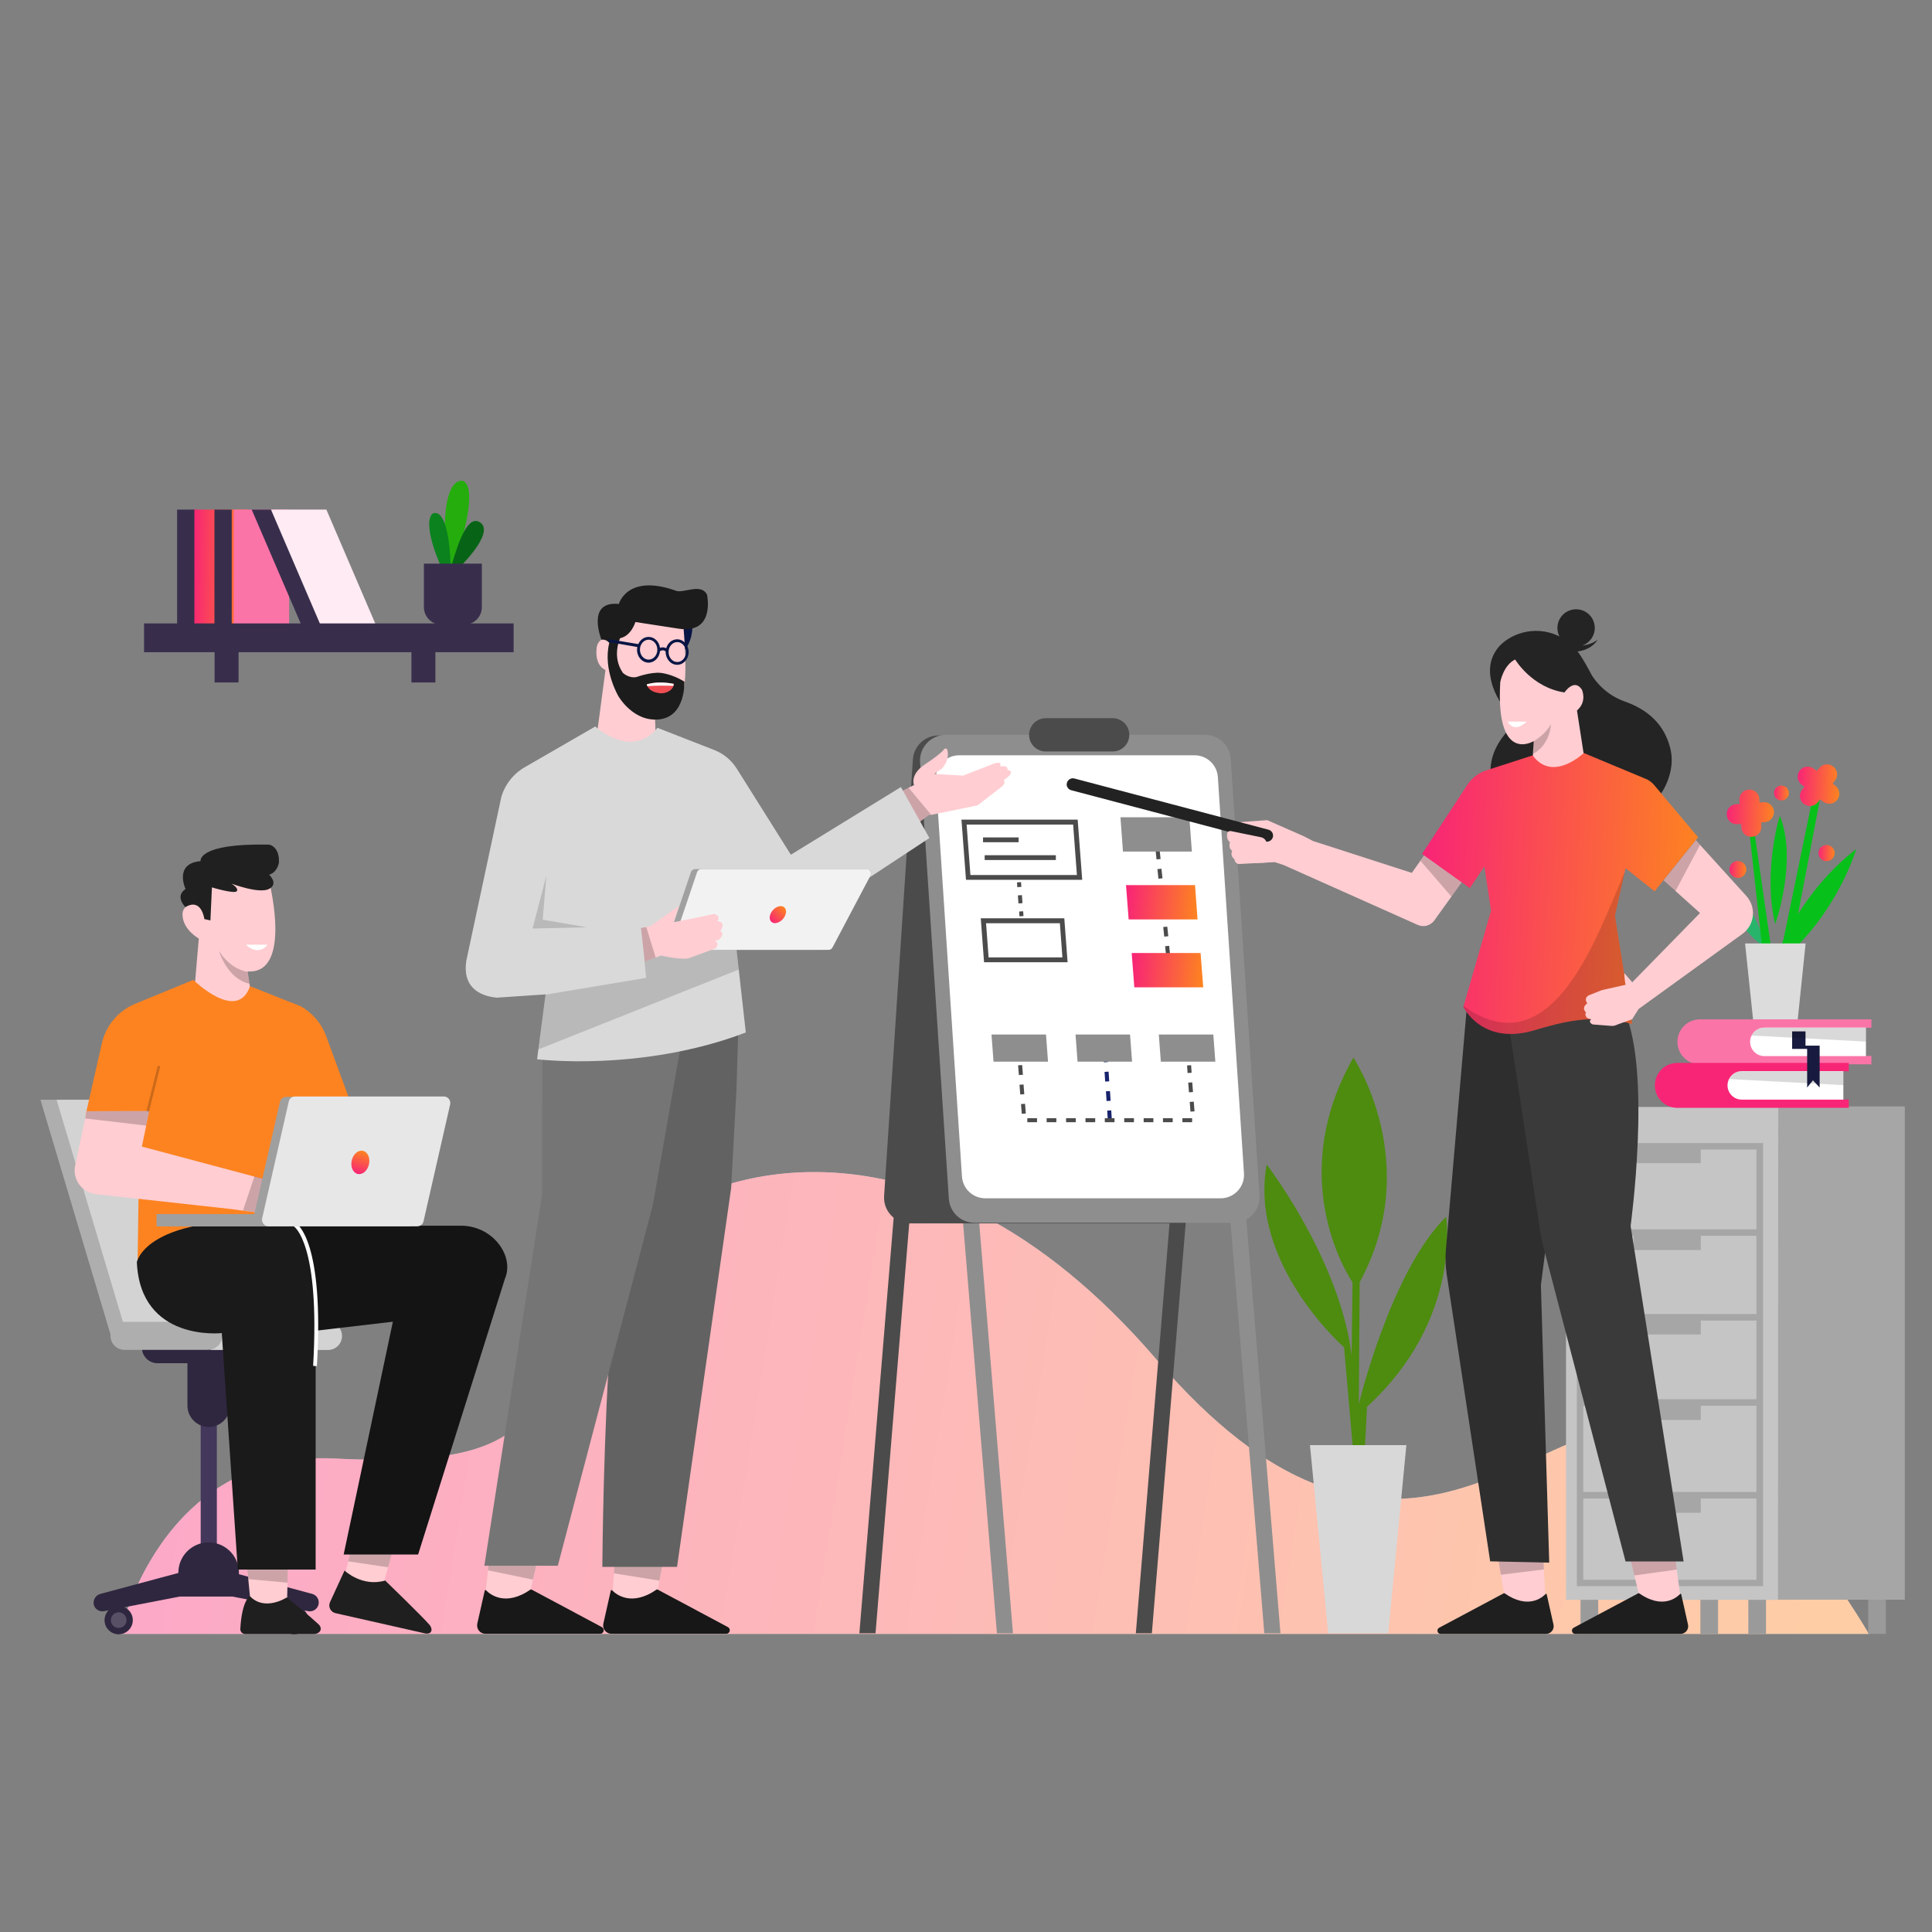 <svg width="1600" height="1600" viewBox="0 0 1600 1600" fill="none" xmlns="http://www.w3.org/2000/svg">
<rect x="0" y="0" width="1600" height="1600" fill="#808080" stroke="none"/>
<g clip-path="url(#clip0_1150_7281)">
<path d="M1547.7 1353.13H99.326C99.326 1353.13 132.766 1200.56 276.976 1207.87C488.066 1218.53 419.096 1149.35 554.946 1004.72C575.428 982.884 760.811 896.463 958.003 1126.15C1148.4 1347.9 1262.41 1181.54 1355.42 1180.7C1448.42 1179.87 1547.7 1353.13 1547.7 1353.13Z" fill="white"/>
<path opacity="0.4" d="M1547.7 1353.13H99.326C99.326 1353.13 132.766 1200.56 276.976 1207.87C488.066 1218.53 419.096 1149.35 554.946 1004.72C575.428 982.884 760.811 896.463 958.003 1126.15C1148.4 1347.9 1262.41 1181.54 1355.42 1180.7C1448.42 1179.87 1547.7 1353.13 1547.7 1353.13Z" fill="url(#paint0_linear_1150_7281)"/>
<path d="M970.334 991.662L940.656 1352.61H953.928L983.71 991.662H970.334Z" fill="#4B4B4B"/>
<path d="M809.198 991.662L838.876 1352.61H825.605L795.822 991.662H809.198Z" fill="#8E8E8E"/>
<path d="M1030.63 991.662L1060.42 1352.61H1047.04L1017.36 991.662H1030.63Z" fill="#8E8E8E"/>
<path d="M991.968 609.082H777.325C766.039 609.082 756.738 617.756 756.007 629.042L732.181 990.403C731.345 1002.73 741.168 1013.18 753.499 1013.18H968.142C979.428 1013.18 988.728 1004.51 989.46 993.224L1013.29 631.863C1014.12 619.532 1004.3 609.082 991.968 609.082Z" fill="#4B4B4B"/>
<path d="M783.282 608.561H997.925C1009.21 608.561 1018.51 617.234 1019.24 628.52L1043.07 989.881C1043.9 1002.21 1034.08 1012.66 1021.75 1012.66H807.108C795.822 1012.66 786.521 1003.99 785.79 992.703L761.964 631.342C761.128 619.011 770.951 608.561 783.282 608.561Z" fill="#8E8E8E"/>
<path d="M794.357 625.488H989.25C999.491 625.488 1007.96 633.43 1008.58 643.567L1030.21 971.697C1030.95 982.878 1022.06 992.388 1010.88 992.388H815.989C805.748 992.388 797.283 984.446 796.656 974.309L775.025 646.179C774.293 634.893 783.176 625.488 794.357 625.488Z" fill="white"/>
<path d="M852.252 608.562C852.252 616.19 858.417 622.356 866.046 622.356H921.431C929.059 622.356 935.225 616.19 935.225 608.562C935.225 600.933 929.059 594.768 921.431 594.768H866.046C858.417 594.768 852.252 600.933 852.252 608.562Z" fill="#4B4B4B"/>
<path d="M741.482 991.662L711.699 1352.61H725.075L754.753 991.662H741.482Z" fill="#4B4B4B"/>
<path d="M917.459 927.812L916.937 919.765L920.281 919.556L920.803 927.603L917.459 927.812ZM916.414 911.823L915.892 903.777L919.236 903.568L919.758 911.614L916.414 911.823ZM915.265 895.73L914.742 887.684L918.086 887.475L918.609 895.521L915.265 895.73ZM914.22 879.742L913.697 871.695L917.041 871.486L917.564 879.533L914.22 879.742Z" fill="#18236D"/>
<path d="M965.636 790.711L964.905 783.605L968.249 783.291L968.98 790.397L965.636 790.711ZM964.173 775.663L963.337 767.721L966.681 767.407L967.517 775.349L964.173 775.663ZM962.606 759.674L961.77 751.732L965.114 751.419L965.95 759.361L962.606 759.674ZM960.934 743.686L960.098 735.744L963.442 735.43L964.278 743.372L960.934 743.686ZM959.366 727.697L958.53 719.755L961.874 719.442L962.71 727.384L959.366 727.697ZM957.799 711.709L956.963 703.767L960.307 703.453L961.143 711.395L957.799 711.709Z" fill="#4B4B4B"/>
<path d="M821.111 856.748H866.255L867.927 879.216H822.783L821.111 856.748Z" fill="#8E8E8E"/>
<path d="M890.709 856.748H935.853L937.525 879.216H892.381L890.709 856.748Z" fill="#8E8E8E"/>
<path d="M959.678 856.748H1004.82L1006.49 879.216H961.35L959.678 856.748Z" fill="#8E8E8E"/>
<path d="M927.91 676.801H984.967L987.057 705.225H930L927.91 676.801Z" fill="#8E8E8E"/>
<path d="M932.508 733.02H989.669L991.759 761.443H934.702L932.508 733.02Z" fill="url(#paint1_linear_1150_7281)"/>
<path d="M937.209 789.242H994.266L996.461 817.666H939.404L937.209 789.242Z" fill="url(#paint2_linear_1150_7281)"/>
<path d="M884.125 796.866H814.945L812.229 760.5H881.408L884.125 796.866ZM818.708 792.895H879.84L877.75 764.575H816.618L818.708 792.895Z" fill="#4B4B4B"/>
<path d="M847.338 754.66L844.002 754.898L844.285 758.859L847.621 758.621L847.338 754.66Z" fill="#4B4B4B"/>
<path d="M846.302 741.289L842.967 741.527L843.443 748.199L846.779 747.96L846.302 741.289Z" fill="#4B4B4B"/>
<path d="M845.558 730.523L842.223 730.762L842.506 734.723L845.841 734.485L845.558 730.523Z" fill="#4B4B4B"/>
<path d="M987.264 929.378H979.217V926.034H987.264V929.378ZM971.171 929.378H963.124V926.034H971.171V929.378ZM955.182 929.378H947.136V926.034H955.182V929.378ZM939.089 929.378H931.043V926.034H939.089V929.378ZM922.996 929.378H914.95V926.034H922.996V929.378ZM907.008 929.378H898.961V926.034H907.008V929.378ZM890.915 929.378H882.868V926.034H890.915V929.378ZM874.822 929.378H866.775V926.034H874.822V929.378ZM858.833 929.378H850.787V926.034H858.833V929.378ZM846.189 922.376L845.562 914.33L848.906 914.121L849.533 922.167L846.189 922.376ZM985.905 920.6L985.278 912.553L988.622 912.344L989.249 920.391L985.905 920.6ZM844.935 906.388L844.308 898.341L847.652 898.132L848.279 906.179L844.935 906.388ZM984.651 904.611L984.024 896.565L987.368 896.356L987.995 904.402L984.651 904.611ZM843.785 890.295L843.158 882.248L846.502 882.039L847.129 890.086L843.785 890.295ZM983.502 888.623L983.084 882.353L986.428 882.144L986.846 888.414L983.502 888.623Z" fill="#4B4B4B"/>
<path d="M896.247 728.63H800.002L796.24 678.783H892.485L896.247 728.63ZM803.66 724.659H891.858L888.723 682.859H800.525L803.66 724.659Z" fill="#4B4B4B"/>
<path d="M843.578 693.52H814.109V697.491H843.578V693.52Z" fill="#4B4B4B"/>
<path d="M874.409 708.256H815.471V712.227H874.409V708.256Z" fill="#4B4B4B"/>
<path d="M1121.34 1209.96L1113.08 1115.8C1113.08 1115.8 1033.97 1046.52 1049.02 964.383C1049.02 964.383 1104.41 1036.28 1117.89 1112.35L1119.35 1122.18L1120.08 1061.88C1120.08 1061.88 1062.09 979.013 1120.81 875.871C1120.81 875.871 1179.54 963.233 1126.04 1061.88L1125.31 1162.83C1125.31 1162.83 1151.64 1052.89 1197.62 1007.65C1197.62 1007.65 1211.21 1092.71 1132.1 1165.02L1129.8 1210.17L1121.34 1209.96Z" fill="#4D8C0F"/>
<path d="M1084.87 1196.79H1164.7L1149.66 1352.6H1099.91L1084.87 1196.79Z" fill="#D8D8D8"/>
<path d="M1462.53 1317.59H1447.9V1353.12H1462.53V1317.59Z" fill="#9A9A9A"/>
<path d="M1561.81 1317.59H1547.18V1353.12H1561.81V1317.59Z" fill="#9A9A9A"/>
<path d="M1323.55 1317.59H1308.92V1353.12H1323.55V1317.59Z" fill="#9A9A9A"/>
<path d="M1422.82 1317.59H1408.19V1353.12H1422.82V1317.59Z" fill="#9A9A9A"/>
<path d="M1577.48 916.312H1468.38V1324.8H1577.48V916.312Z" fill="#A6A6A6"/>
<path d="M1472.46 1324.91H1296.9V916.729H1472.67L1472.46 1324.91Z" fill="#C5C5C5"/>
<path d="M1305.88 946.617V1313.62H1460.13V946.617H1305.88ZM1352.91 951.947V963.233H1408.5V951.947H1454.59V1018.1H1311.11V951.947H1352.91ZM1311.21 1235.56V1164.19H1352.91V1175.99H1408.5V1164.19H1454.59V1235.56H1311.21ZM1311.21 1158.75V1093.65H1352.91V1105.14H1408.5V1093.65H1454.59V1158.75H1311.21ZM1311.21 1088.21V1023.42H1352.91V1035.23H1408.5V1023.42H1454.59V1088.21H1311.21ZM1311.21 1308.19V1240.99H1352.91V1252.8H1408.5V1240.99H1454.59V1308.29H1311.21V1308.19Z" fill="#A6A6A6"/>
<path d="M1420.21 719.434C1420.21 719.434 1433.79 767.608 1462.43 784.955C1462.43 784.955 1454.48 745.663 1420.21 719.434Z" fill="#29B46B"/>
<path d="M1460.13 791.854L1448.21 683.801H1452.19L1467.76 791.854H1460.13Z" fill="#07C11A"/>
<path d="M1474.13 675.86C1473.61 674.606 1459.81 723.407 1470.16 765.312C1470.16 765.312 1488.76 713.062 1474.13 675.86Z" fill="#07C11A"/>
<path d="M1473.09 787.257C1473.09 787.257 1492 738.038 1537.25 703.135C1537.25 703.135 1523.66 750.055 1484.37 787.257H1473.09Z" fill="#07C11A"/>
<path d="M1502.03 656.527L1473.09 796.871H1481.45L1507.99 657.886L1502.03 656.527Z" fill="#07C11A"/>
<path d="M1445.18 781.301H1495.34L1488.76 844.732H1451.87L1445.18 781.301Z" fill="#DCDCDC"/>
<path d="M1469.12 671.998C1468.8 667.4 1464.83 663.951 1460.23 664.369L1457.2 664.578L1456.99 661.548C1456.68 656.95 1452.71 653.501 1448.11 653.919C1443.51 654.233 1440.06 658.204 1440.48 662.802L1440.69 665.832L1437.66 666.041C1433.06 666.355 1429.61 670.326 1430.03 674.924C1430.35 679.522 1434.32 682.97 1438.91 682.552L1441.95 682.343L1442.15 685.374C1442.47 689.972 1446.44 693.42 1451.04 693.002C1455.63 692.689 1459.08 688.718 1458.67 684.12L1458.46 681.089L1461.49 680.88C1466.08 680.567 1469.43 676.596 1469.12 671.998Z" fill="url(#paint3_linear_1150_7281)"/>
<path d="M1520.11 650.78L1517.71 648.899L1519.59 646.496C1522.41 642.943 1521.89 637.718 1518.23 634.792C1514.68 631.97 1509.45 632.493 1506.53 636.15L1504.65 638.554L1502.24 636.673C1498.69 633.851 1493.46 634.374 1490.54 638.031C1487.72 641.584 1488.24 646.809 1491.9 649.735L1494.3 651.616L1492.42 654.02C1489.6 657.573 1490.12 662.798 1493.78 665.724C1497.33 668.545 1502.56 668.023 1505.48 664.365L1507.36 661.962L1509.77 663.843C1513.32 666.664 1518.54 666.142 1521.47 662.484C1524.29 658.931 1523.66 653.706 1520.11 650.78Z" fill="url(#paint4_linear_1150_7281)"/>
<path d="M1475.28 662.901C1478.68 662.901 1481.44 660.141 1481.44 656.736C1481.44 653.331 1478.68 650.57 1475.28 650.57C1471.87 650.57 1469.11 653.331 1469.11 656.736C1469.11 660.141 1471.87 662.901 1475.28 662.901Z" fill="url(#paint5_linear_1150_7281)"/>
<path d="M1512.69 713.171C1516.39 713.171 1519.38 710.177 1519.38 706.483C1519.38 702.789 1516.39 699.795 1512.69 699.795C1509 699.795 1506 702.789 1506 706.483C1506 710.177 1509 713.171 1512.69 713.171Z" fill="url(#paint6_linear_1150_7281)"/>
<path d="M1439.23 727.067C1443.1 727.067 1446.23 723.933 1446.23 720.066C1446.23 716.199 1443.1 713.064 1439.23 713.064C1435.36 713.064 1432.23 716.199 1432.23 720.066C1432.23 723.933 1435.36 727.067 1439.23 727.067Z" fill="url(#paint7_linear_1150_7281)"/>
<path d="M1543.94 859.468V851.108H1549.79V844.211H1407.77C1397.53 844.211 1389.17 852.466 1389.17 862.812C1389.17 873.053 1397.43 881.413 1407.77 881.413H1549.79V874.516H1543.94V866.156V859.468Z" fill="#FB74A8"/>
<path d="M1525.23 895.521V887.161H1531.09V880.264H1389.07C1378.83 880.264 1370.47 888.519 1370.47 898.865C1370.47 909.106 1378.72 917.466 1389.07 917.466H1531.09V910.569H1525.23V902.209V895.521Z" fill="#F82576"/>
<path d="M1526.59 887.057V910.674H1442.47C1435.99 910.674 1430.66 905.449 1430.66 898.865C1430.66 896.984 1431.08 895.208 1431.92 893.536C1433.9 889.669 1437.87 887.057 1442.47 887.057H1526.59Z" fill="white"/>
<path opacity="0.15" d="M1526.59 887.057V898.656L1432.02 893.64C1434.01 889.774 1437.98 887.161 1442.57 887.161H1526.59V887.057Z" fill="black"/>
<path d="M1545.3 851.004V874.621H1461.18C1454.7 874.621 1449.37 869.396 1449.37 862.812C1449.37 860.931 1449.79 859.155 1450.62 857.483C1452.61 853.616 1456.58 851.004 1461.18 851.004H1545.3Z" fill="white"/>
<path d="M1484.17 854.139H1495.24V865.947H1506.95V900.641L1501.41 894.685L1496.6 900.641V868.664H1484.17V854.139Z" fill="#181B3F"/>
<path opacity="0.15" d="M1545.3 851.004V862.603L1450.72 857.587C1452.71 853.721 1456.68 851.108 1461.28 851.108H1545.3V851.004Z" fill="black"/>
<path d="M205.292 422.029H159.416V518.692H205.292V422.029Z" fill="url(#paint8_linear_1150_7281)"/>
<path d="M191.916 422.029H177.6V518.692H191.916V422.029Z" fill="#382E4C"/>
<path d="M239.463 422.029H193.588V518.692H239.463V422.029Z" fill="#FB74A8"/>
<path d="M160.984 422.029H146.668V518.692H160.984V422.029Z" fill="#382E4C"/>
<path d="M208.428 422.029L250.019 518.692H267.47L225.879 422.029H208.428Z" fill="#382E4C"/>
<path d="M224.416 422.029L265.903 518.692H311.778L270.292 422.029H224.416Z" fill="#FEEBF3"/>
<path d="M369.88 471.981C369.88 471.981 361.625 400.189 381.898 398.099C381.898 398.099 400.812 394.651 375.001 471.981H369.88Z" fill="#25AD0E"/>
<path d="M366.431 471.98C366.431 471.98 349.293 435.928 357.862 425.582C357.862 425.582 371.552 415.237 373.328 470.204L366.431 471.98Z" fill="#0B821E"/>
<path d="M378.449 471.982C378.449 471.982 411.157 441.05 397.363 432.481C387.854 426.629 380.225 446.171 373.328 470.31L378.449 471.982Z" fill="#076416"/>
<path d="M350.967 466.756H399.037V502.808C399.037 510.855 392.558 517.334 384.511 517.334H365.597C357.55 517.334 351.071 510.855 351.071 502.808V466.756H350.967Z" fill="#382E4C"/>
<path d="M425.37 516.287H119.289V540.113H177.705V565.193H197.56V540.113H340.725V565.193H360.58V540.113H425.37V516.287Z" fill="#382E4C"/>
<path d="M92.014 1106.82L33.494 910.777H176.45L234.97 1106.82H92.014Z" fill="#AEAEAE"/>
<path d="M105.391 1106.82L46.871 910.777H189.723L248.243 1106.82H105.391Z" fill="#D3D3D3"/>
<path d="M179.585 1153.22H166.209V1297.22H179.585V1153.22Z" fill="#43375B"/>
<path d="M155.236 1125.32V1164.09C155.236 1173.8 163.178 1181.75 172.897 1181.75C182.615 1181.75 190.557 1173.8 190.557 1164.09V1125.32H155.236Z" fill="#2F273F"/>
<path d="M117.512 1112.88V1116.02C117.512 1123.23 123.364 1128.97 130.47 1128.97H232.984C240.195 1128.97 245.942 1123.12 245.942 1116.02V1112.88H117.512Z" fill="#2F273F"/>
<path d="M174.359 1094.7V1118H271.649C278.128 1118 283.248 1112.77 283.248 1106.4C283.248 1099.92 278.023 1094.8 271.649 1094.8H174.359V1094.7Z" fill="#D3D3D3"/>
<path d="M91.492 1106.29C91.492 1112.77 96.717 1117.89 103.092 1117.89H172.375C178.854 1117.89 183.975 1112.67 183.975 1106.29C183.975 1099.82 178.75 1094.7 172.375 1094.7H103.092C96.717 1094.7 91.492 1099.92 91.492 1106.29Z" fill="#AEAEAE"/>
<path d="M83.129 1320L147.71 1302.65V1302.44C147.71 1288.54 158.996 1277.36 172.79 1277.36C186.689 1277.36 197.87 1288.65 197.87 1302.44V1303.7L258.585 1320C262.347 1321.04 264.646 1324.81 263.81 1328.67C262.974 1332.54 259.212 1335.05 255.241 1334.32L192.436 1322.19H172.059H169.342H148.964L86.16 1334.32C82.293 1335.05 78.427 1332.54 77.591 1328.67C76.964 1324.91 79.263 1321.04 83.129 1320Z" fill="#2F273F"/>
<path d="M243.643 1353.44C250.107 1353.44 255.347 1348.2 255.347 1341.73C255.347 1335.27 250.107 1330.03 243.643 1330.03C237.18 1330.03 231.939 1335.27 231.939 1341.73C231.939 1348.2 237.18 1353.44 243.643 1353.44Z" fill="#2F273F"/>
<path d="M243.643 1348.21C247.221 1348.21 250.122 1345.31 250.122 1341.73C250.122 1338.16 247.221 1335.26 243.643 1335.26C240.065 1335.26 237.164 1338.16 237.164 1341.73C237.164 1345.31 240.065 1348.21 243.643 1348.21Z" fill="#18236D"/>
<path d="M98.284 1353.44C104.748 1353.44 109.988 1348.2 109.988 1341.73C109.988 1335.27 104.748 1330.03 98.284 1330.03C91.82 1330.03 86.58 1335.27 86.58 1341.73C86.58 1348.2 91.82 1353.44 98.284 1353.44Z" fill="#2F273F"/>
<path d="M98.284 1348.21C101.862 1348.21 104.763 1345.31 104.763 1341.73C104.763 1338.16 101.862 1335.26 98.284 1335.26C94.705 1335.26 91.805 1338.16 91.805 1341.73C91.805 1345.31 94.705 1348.21 98.284 1348.21Z" fill="#585166"/>
<path d="M204.977 804.499L205.081 804.917L206.649 814.844L209.993 835.117L160.251 834.281C159.624 833.654 164.64 777.224 164.64 777.224C164.64 777.224 151.473 770.118 151.159 757.683C151.055 754.548 152.1 751.517 156.802 748.905L158.997 728.318H222.533C222.533 728.214 243.015 807.007 204.977 804.499Z" fill="#FFCDD2"/>
<path d="M169.237 761.132C169.237 761.132 167.043 743.263 153.562 751.205C153.562 751.205 144.366 742.427 153.667 736.261C153.667 736.261 143.739 715.048 166.102 713.167C166.102 713.167 162.967 698.223 222.846 699.477C222.846 699.477 231.624 700.731 230.997 714.421C230.997 714.421 229.743 722.572 222.846 724.348C222.846 724.348 230.997 731.872 222.846 736.157C214.695 740.546 191.705 731.768 191.705 731.768C191.705 731.768 197.975 735.53 196.094 738.038C194.213 740.546 175.507 734.903 175.507 734.903L174.253 762.282L169.237 761.132Z" fill="#202020"/>
<path opacity="0.2" d="M206.647 814.741C188.151 810.561 181.567 788.198 181.254 787.467C188.673 798.962 197.66 803.455 204.975 804.918L206.647 814.741Z" fill="black"/>
<path d="M203.617 782.346H221.591C221.591 782.346 214.694 792.587 203.617 782.346Z" fill="white"/>
<path d="M282.828 1316.03H316.477L321.389 1297.95L325.36 1283.11H290.77L288.367 1293.04L282.828 1316.03Z" fill="#FFCDD2"/>
<path d="M202.68 1278.83L205.606 1307.77L207.905 1331.08L237.583 1332.85L238.105 1310.7L238.837 1278.83H202.68Z" fill="#FFCDD2"/>
<path opacity="0.2" d="M288.365 1293.04L321.387 1297.95L325.358 1283.11H290.769L288.365 1293.04Z" fill="black"/>
<path opacity="0.2" d="M202.68 1278.83L205.606 1307.77L238.105 1310.7L238.837 1278.83H202.68Z" fill="black"/>
<path d="M207.069 816.729L248.764 833.24C258.692 838.674 266.216 847.452 270.082 858.006L300.387 940.352H254.198L264.021 1034.61L113.855 1051.02L115.736 923.737H70.801L84.386 863.963C87.73 849.437 97.657 837.42 111.347 831.568L160.044 811.504C160.148 811.504 196.514 847.347 207.069 816.729Z" fill="#FD8320"/>
<path d="M243.849 1104.1L325.359 1094.59L284.604 1287.39H346.259L418.259 1058.64C418.259 1058.64 424.111 1047.04 414.915 1032.83C407.705 1021.65 395.06 1015.07 381.789 1015.07H218.246L243.849 1104.1Z" fill="#141414"/>
<path d="M113.332 1045.27C113.332 1045.27 120.647 1003.99 238.628 1012.04C238.628 1012.04 261.409 1011.1 261.409 1076.51V1299.83H196.932L183.661 1104C183.661 1104 116.258 1111.62 113.332 1045.27Z" fill="#1A1A1A"/>
<path d="M285.336 1300.66C285.336 1300.66 299.862 1314.56 318.985 1308.92C318.985 1308.92 349.813 1338.7 355.769 1345.7C358.591 1349.05 357.859 1353.75 352.007 1352.71L278.021 1335.99C273.841 1335.15 271.542 1330.66 273.319 1326.79L285.336 1300.66Z" fill="#1F1F1F"/>
<path d="M262.452 1131.37L259.317 1131.17C265.273 1030.11 243.746 1015.9 243.537 1015.8L245.105 1013.08C246.15 1013.6 268.617 1027.5 262.452 1131.37Z" fill="white"/>
<path d="M206.96 1321.88C206.96 1321.88 200.377 1325.01 199.018 1348.94C198.914 1351.24 200.69 1353.23 203.094 1353.23H259.733C265.062 1353.23 267.675 1348.74 263.704 1345.08C255.239 1337.34 247.924 1331.39 237.474 1322.92C237.474 1322.92 219.396 1334.84 206.96 1321.88Z" fill="#1F1F1F"/>
<path d="M263.809 1010.89L201.214 1002.63L191.286 1001.27L79.367 988.942C67.767 987.583 59.825 976.611 62.229 965.22L70.275 927.496L70.484 926.346V926.242L71.738 920.285L123.57 920.076L121.062 932.198L120.644 934.393L120.017 937.423L117.509 949.545L210.723 974.416L217.202 976.088H230.474C234.967 976.088 239.043 978.283 241.655 981.94L266.631 1004.93C269.139 1007.12 267.153 1011.3 263.809 1010.89Z" fill="#FFCDD2"/>
<path opacity="0.2" d="M201.213 1002.53L263.808 1010.78C267.152 1011.2 269.138 1007.13 266.63 1004.83L241.654 981.837C239.042 978.18 234.966 975.985 230.473 975.985H217.201L210.722 974.209L201.213 1002.53Z" fill="black"/>
<path d="M308.221 968.986C313.069 968.986 316.999 965.056 316.999 960.208C316.999 955.36 313.069 951.43 308.221 951.43C303.373 951.43 299.443 955.36 299.443 960.208C299.443 965.056 303.373 968.986 308.221 968.986Z" fill="white"/>
<path opacity="0.2" d="M123.57 920.076L121.062 932.198L70.484 926.242L71.843 920.285L123.57 920.076Z" fill="black"/>
<g opacity="0.2">
<path d="M130.691 882.622L121.297 920.236L123.325 920.743L132.718 883.129L130.691 882.622Z" fill="black"/>
</g>
<path d="M365.487 914.955L343.437 1011.41C342.915 1013.92 340.72 1015.59 338.108 1015.59H215.111C211.663 1015.59 209.05 1012.35 209.782 1009L231.831 912.551C232.354 910.043 234.548 908.371 237.161 908.371H360.157C363.606 908.371 366.218 911.611 365.487 914.955Z" fill="#9F9F9F"/>
<path d="M226.293 1005.45H129.631V1015.69H226.293V1005.45Z" fill="#9F9F9F"/>
<path d="M372.801 914.643L350.752 1011.41C350.229 1013.92 348.035 1015.59 345.422 1015.59H222.426C218.977 1015.59 216.365 1012.35 217.096 1009.01L239.146 912.239C239.668 909.731 241.863 908.059 244.475 908.059H367.472C370.92 907.955 373.533 911.194 372.801 914.643Z" fill="#E7E7E7"/>
<path d="M305.56 964.294C306.778 959.007 304.574 953.986 300.637 953.079C296.7 952.172 292.521 955.723 291.303 961.01C290.085 966.296 292.289 971.317 296.226 972.224C300.163 973.131 304.342 969.581 305.56 964.294Z" fill="url(#paint9_linear_1150_7281)"/>
<path d="M573.443 516.49C573.443 516.49 574.593 531.852 564.874 540.421L560.381 516.49H573.443Z" fill="#081544"/>
<path d="M565.395 512.726C565.395 512.726 569.262 549.197 566.858 566.962C563.096 594.55 542.405 593.087 542.405 593.087L544.286 644.71L489.633 643.665L501.441 554.84C501.441 554.84 493.395 552.227 493.917 539.165C494.126 534.671 494.858 531.536 498.933 529.237C511.473 522.027 524.745 505.307 524.745 505.307L565.395 512.726Z" fill="#FFCDD2"/>
<path d="M585.563 492.666C585.563 492.666 592.564 525.061 562.259 520.672L526.207 515.133C526.207 515.133 522.863 526.628 513.562 528.509C513.562 528.509 506.352 543.662 515.861 557.247C515.861 557.247 520.668 561.949 527.147 560.695C527.147 560.695 538.851 556.411 547.107 557.247C547.107 557.247 556.198 557.978 566.753 564.457C566.753 564.457 568.111 592.986 546.375 595.703C524.639 598.42 512.204 576.684 512.204 576.684C512.204 576.684 499.037 554.739 504.575 532.376C504.575 532.376 501.963 529.136 498.096 529.763C498.096 529.763 485.034 497.368 512.517 500.19C512.517 500.19 519.31 474.692 560.065 489.322C566.23 491.412 581.069 482.634 585.563 492.666Z" fill="#1C1C1C"/>
<path d="M535.613 566.757C535.613 566.757 535.718 567.384 536.136 568.325C537.076 570.101 539.375 573.027 545.436 573.968C548.676 574.49 551.915 573.863 554.632 571.982C555.991 571.042 557.245 569.683 557.767 568.011C557.872 567.489 557.976 566.966 557.976 566.339C557.872 566.444 546.481 563.518 535.613 566.757Z" fill="#F04E53"/>
<path d="M535.613 566.757C535.613 566.757 535.718 567.384 536.136 568.325C542.928 567.593 553.169 567.802 557.663 568.011C557.767 567.489 557.872 566.966 557.872 566.339C557.872 566.444 546.481 563.518 535.613 566.757Z" fill="white"/>
<path d="M503.738 531.641L504.156 529.342L528.609 533.417C530.177 529.864 533.416 527.461 537.178 527.461C541.985 527.461 545.956 531.432 546.583 536.552C548.046 535.925 549.927 535.821 551.704 536.866C552.958 532.581 556.511 529.446 560.795 529.446C566.02 529.446 570.305 534.253 570.305 540.001C570.305 545.853 566.02 550.555 560.795 550.555C555.57 550.555 551.286 545.748 551.286 540.001C551.286 539.792 551.286 539.687 551.286 539.583C549.509 537.806 547.419 538.747 546.583 539.269C546.061 544.599 541.985 548.779 537.074 548.779C531.849 548.779 527.564 543.972 527.564 538.224C527.564 537.388 527.669 536.657 527.773 535.821L503.738 531.641ZM560.9 548.256C564.871 548.256 568.11 544.599 568.11 540.001C568.11 535.507 564.871 531.745 560.9 531.745C556.929 531.745 553.689 535.403 553.689 540.001C553.689 544.599 556.929 548.256 560.9 548.256ZM537.178 546.271C541.149 546.271 544.389 542.613 544.389 538.015C544.389 533.522 541.149 529.76 537.178 529.76C533.207 529.76 529.968 533.417 529.968 538.015C529.968 542.613 533.207 546.271 537.178 546.271Z" fill="#081544"/>
<path d="M400.914 1329.19H436.758L441.356 1308.19L443.028 1300.98L450.134 1269.1L407.707 1268.48L404.781 1294.6L404.154 1300.45L400.914 1329.19Z" fill="#FFCDD2"/>
<path d="M402.483 1316.97C405.618 1320.21 418.367 1330.97 439.476 1316.34C439.685 1316.24 439.894 1316.24 440.103 1316.34L498.414 1347.48C501.131 1348.94 500.086 1353.02 497.056 1353.02H401.961C397.572 1353.02 394.332 1348.94 395.273 1344.66L401.438 1317.28C401.543 1316.86 402.17 1316.65 402.483 1316.97Z" fill="#181818"/>
<path d="M506.562 1329.19H542.406L546.063 1309.02L547.004 1304.22L553.378 1269.1L510.952 1268.48L509.07 1293.97L508.443 1302.96L506.562 1329.19Z" fill="#FFCDD2"/>
<path opacity="0.2" d="M404.152 1300.45L441.354 1308.19L443.026 1300.98L450.132 1269.1L407.705 1268.48L404.779 1294.6L404.152 1300.45Z" fill="black"/>
<path opacity="0.2" d="M508.443 1302.96L546.063 1309.02L547.004 1304.22L553.378 1269.1L510.951 1268.48L509.07 1293.97L508.443 1302.96Z" fill="black"/>
<path d="M506.878 1316.97C510.013 1320.21 522.762 1330.97 543.871 1316.34C544.08 1316.24 544.289 1316.24 544.498 1316.34L602.809 1347.48C605.526 1348.94 604.481 1353.02 601.45 1353.02H506.355C501.966 1353.02 498.727 1348.94 499.667 1344.66L505.833 1317.28C506.042 1316.86 506.564 1316.65 506.878 1316.97Z" fill="#171717"/>
<path d="M612.108 829.783L609.914 902.097L605.525 983.816L560.694 1297.63H498.83C498.83 1295.75 499.666 1181.53 506.25 1098.87C511.579 1032.2 514.714 881.511 514.714 881.511L514.505 868.135L612.108 829.783Z" fill="#626262"/>
<path d="M564.248 863.223L558.814 894.364L541.362 994.057C540.84 996.878 540.213 999.595 539.481 1002.42L461.942 1296.69H401.123L448.88 989.668L449.193 862.387V862.178L564.248 863.223Z" fill="#757575"/>
<path d="M734.479 661.019L747.75 691.324L768.65 675.336L771.263 674.813L809.614 666.976L829.26 651.719C833.545 648.479 831.246 646.076 831.246 646.076C842.741 638.238 834.172 637.611 834.172 637.611C835.635 633.431 828.111 634.685 828.111 634.685C830.514 629.983 823.408 632.282 823.408 632.282L797.701 642.314L773.666 640.955L780.354 636.253C785.684 629.878 785.37 624.131 784.534 620.996C784.221 619.846 782.653 619.533 781.922 620.473C779.518 623.504 774.293 627.475 765.724 633.222C753.289 641.582 756.946 650.151 756.946 650.151L752.557 652.346L734.479 661.019Z" fill="#FFCDD2"/>
<path opacity="0.2" d="M734.479 661.015L747.75 691.32L768.546 675.436L771.263 674.914L752.453 652.342L734.479 661.015Z" fill="black"/>
<path d="M411.26 826.229L451.806 823.512V823.616L445.849 869.074L444.804 877.225C444.804 877.225 531.226 887.988 617.647 855.071L611.795 802.925L608.765 775.755L606.675 757.154L625.171 762.066C633.636 771.784 647.848 773.979 658.716 767.082L769.695 694.036L746.078 651.818L654.954 707.83L610.228 636.666C605.839 629.664 599.36 624.23 591.731 621.2L544.393 602.703C544.393 602.703 526.941 629.455 492.979 601.658L435.608 634.785C425.785 640.114 418.47 649.101 415.231 659.76L386.18 795.61C382.94 816.51 395.794 824.661 411.26 826.229Z" fill="#D9D9D9"/>
<path opacity="0.15" d="M445.848 869.078L611.794 802.93L608.763 775.76C591.834 776.909 564.351 779.522 564.351 779.522L533.628 794.152L535.091 809.827L451.804 823.725L445.848 869.078Z" fill="black"/>
<path d="M572.188 722.254L552.02 781.819C551.184 784.223 552.96 786.626 555.468 786.626H681.077C682.331 786.626 683.481 785.999 684.212 784.85L720.892 725.285C722.355 722.881 720.683 719.746 717.757 719.746H575.637C574.069 719.851 572.711 720.791 572.188 722.254Z" fill="#A0A0A0"/>
<path d="M577.309 722.254L557.141 781.819C556.305 784.223 558.081 786.626 560.589 786.626H686.198C687.452 786.626 688.602 785.999 689.333 784.85L720.788 725.285C722.251 722.881 720.579 719.746 717.653 719.746H580.758C579.19 719.851 577.832 720.791 577.309 722.254Z" fill="#F2F2F2"/>
<path d="M530.807 768.549L533.942 796.346L543.033 793.002L547.527 791.33C547.527 791.33 561.634 794.779 569.681 793.734C570.203 793.629 570.726 793.525 571.144 793.316L592.88 785.269C592.88 785.269 596.433 780.567 591.73 779.313L595.283 778.163C595.283 778.163 601.24 773.461 596.433 771.057C596.433 771.057 602.389 763.951 594.029 762.802C594.029 762.802 597.582 759.249 591.626 756.845L573.547 760.712L561.007 763.115L557.872 763.742L562.261 750.262L538.54 766.982L534.987 767.713L530.807 768.549Z" fill="#FFCDD2"/>
<path opacity="0.2" d="M530.807 768.545L533.942 796.342L543.033 792.998L535.196 767.709L530.807 768.545Z" fill="black"/>
<path opacity="0.15" d="M485.976 767.919L441.041 768.964L452.536 725.074L449.401 761.649L485.976 767.919Z" fill="black"/>
<path d="M648.331 761.139C651.289 757.823 651.837 753.484 649.554 751.448C647.271 749.412 643.023 750.45 640.065 753.766C637.107 757.083 636.56 761.422 638.842 763.458C641.125 765.494 645.374 764.456 648.331 761.139Z" fill="url(#paint10_linear_1150_7281)"/>
<path d="M1383.53 620.999C1377.78 595.187 1358.14 585.364 1345.07 580.766C1326.58 574.183 1318.11 558.926 1318.11 558.926C1313.41 549.939 1309.75 543.878 1306.51 539.489C1318.43 538.13 1323.13 529.875 1323.13 529.875C1318.95 532.801 1314.45 534.159 1310.38 534.682C1316.34 532.487 1320.72 526.844 1320.72 520.052C1320.72 511.483 1313.83 504.586 1305.26 504.586C1296.69 504.586 1289.79 511.483 1289.79 520.052C1289.79 522.56 1290.42 524.963 1291.46 527.053C1269.73 516.394 1248.72 526.322 1240.68 536.354C1221.55 560.075 1249.25 590.903 1249.25 590.903L1248.62 605.219C1219.88 637.405 1243.5 664.366 1243.5 664.366C1276.63 686.311 1325.74 679.31 1350.72 673.667C1362.94 670.95 1373.39 662.799 1378.93 651.513C1383.01 643.257 1386.04 632.389 1383.53 620.999Z" fill="#242424"/>
<path d="M1270.04 613.998V613.789C1270.04 613.789 1238.48 633.331 1242.45 564.883C1242.45 564.883 1245.07 550.776 1254.78 546.178C1254.78 546.178 1268.58 569.377 1295.64 573.452C1295.64 573.452 1303.69 561.33 1310.06 571.153C1310.06 571.153 1314.66 580.872 1305.99 588.396L1315.81 651.932L1267.85 652.245L1269.52 624.448V623.821L1270.15 614.103L1270.04 613.998Z" fill="#FFCDD2"/>
<path d="M1280.28 1331.29H1247.47L1242.97 1304.12L1238.38 1276.21L1277.36 1275.59L1278.61 1299.73L1280.28 1331.29Z" fill="#FFCDD2"/>
<path d="M1279.97 1320.11C1277.04 1323.14 1265.34 1332.96 1246 1319.48C1245.79 1319.37 1245.59 1319.37 1245.38 1319.48L1191.87 1348.01C1189.36 1349.37 1190.31 1353.13 1193.13 1353.13H1280.38C1284.36 1353.13 1287.39 1349.37 1286.55 1345.5L1280.91 1320.31C1280.8 1319.9 1280.28 1319.79 1279.97 1320.11Z" fill="#1F1F1F"/>
<path opacity="0.2" d="M1278.61 1299.73L1242.97 1304.12L1238.38 1276.21L1277.36 1275.59L1278.61 1299.73Z" fill="black"/>
<path d="M1214.86 832.927L1197.41 1035.13C1196.89 1041.72 1197.1 1048.41 1198.04 1054.99L1234.09 1293.04L1283 1294.09L1276.1 1064.19L1306.09 832.822H1214.86V832.927Z" fill="#2E2E2E"/>
<path d="M1392.83 1331.29H1359.91L1353.53 1304.74L1346.53 1276.21L1385.51 1275.59L1388.65 1299.83L1392.83 1331.29Z" fill="#FFCDD2"/>
<path opacity="0.2" d="M1388.65 1299.83L1353.53 1304.74L1346.53 1276.21L1385.51 1275.59L1388.65 1299.83Z" fill="black"/>
<path d="M1391.37 1320.11C1388.44 1323.14 1376.74 1332.96 1357.4 1319.48C1357.2 1319.37 1356.99 1319.37 1356.78 1319.48L1303.27 1348.01C1300.76 1349.37 1301.71 1353.13 1304.53 1353.13H1391.78C1395.76 1353.13 1398.79 1349.37 1397.95 1345.5L1392.31 1320.31C1392.2 1319.9 1391.68 1319.79 1391.37 1320.11Z" fill="#1E1E1E"/>
<path d="M1246.53 829.059L1275.47 1019.46C1276.1 1023.43 1276.93 1027.4 1277.88 1031.37L1346.22 1293.14H1394.29L1350.4 1015.28C1350.4 1015.28 1367.85 888.31 1345.38 837.628L1246.53 829.059Z" fill="#3A3A3A"/>
<path d="M1224.58 710.973L1202.01 742.532L1187.9 762.178C1184.66 766.672 1178.81 768.239 1173.8 765.836L1063.34 716.512L1055.82 714.004L1041.81 714.631C1037.53 714.84 1033.45 712.645 1031.26 708.988L1021.75 693.522L1023.84 681.086L1049.44 679.205L1079.85 692.581L1087.27 696.448L1169.2 722.886L1176.3 712.854L1194.59 687.252L1224.58 710.973Z" fill="#FFCDD2"/>
<path d="M887.152 654.436L1047.98 696.863C1050.69 697.594 1053.41 695.922 1054.14 693.31C1054.87 690.593 1053.2 687.876 1050.59 687.144L889.765 644.717C887.048 643.986 884.331 645.658 883.599 648.27C882.763 650.883 884.435 653.704 887.152 654.436Z" fill="#222222"/>
<path d="M1016.21 690.809C1016 692.899 1016.31 695.72 1018.61 697.497C1018.61 697.497 1016.84 702.304 1020.49 704.603C1020.49 704.603 1018.19 708.26 1022.37 711.709C1022.37 711.709 1022.27 714.426 1025.51 715.575L1049.13 714.321L1049.02 698.96C1049.02 696.347 1047.14 694.048 1044.53 693.421L1019.55 688.301C1017.88 687.883 1016.31 689.032 1016.21 690.809Z" fill="#FFCDD2"/>
<path opacity="0.2" d="M1224.58 710.97L1202.01 742.53L1176.41 712.956L1194.7 687.354L1224.58 710.97Z" fill="black"/>
<path d="M1406.31 693.417L1377.57 729.052L1370.25 738.143L1346.22 719.02L1345.49 722.155L1345.07 724.036L1337.44 758.312L1338.38 764.477L1345.07 806.486L1350.4 840.135L1351.65 847.973C1318.84 838.672 1290.73 847.346 1270.35 853.302C1227.09 866.051 1211.83 833.761 1211.83 833.761L1212.04 833.134L1212.25 832.611L1234.82 754.132L1229.28 717.557L1217.27 735.531L1177.66 707.211L1215.28 649.841C1219.04 644.198 1224.58 640.018 1231.06 637.928L1269.31 625.597C1285.82 648.378 1311.63 623.611 1311.63 623.611L1362.73 644.929C1365.45 645.974 1367.85 647.751 1369.84 650.05L1406.31 693.417Z" fill="url(#paint11_linear_1150_7281)"/>
<path opacity="0.15" d="M1351.66 847.973C1318.84 838.673 1290.73 847.346 1270.35 853.303C1227.09 866.052 1211.83 833.761 1211.83 833.761L1212.04 833.134C1286.45 886.638 1323.65 772.002 1345.49 722.26L1345.07 724.141L1337.44 758.417L1338.38 764.582L1345.07 806.591L1350.4 840.24L1351.66 847.973Z" fill="black"/>
<path d="M1443.09 773.357L1356.99 835.639L1351.66 844.104L1339.74 848.388C1338.28 849.12 1336.61 849.642 1334.94 849.642L1318.95 848.388C1314.56 846.194 1317.9 843.999 1317.9 843.999C1312.36 843.686 1312.57 839.401 1313.51 838.565C1309.12 834.176 1314.56 830.937 1314.56 830.937C1311.32 826.548 1315.6 824.353 1315.6 824.353L1326.58 819.964L1346.22 815.575C1345.39 811.291 1345.18 807.738 1345.18 806.379C1345.18 805.961 1345.18 805.857 1345.18 805.857L1351.76 813.485L1407.88 756.115L1387.6 737.932L1377.68 729.049L1404.43 695.818L1407.88 699.685L1446.44 742.216C1454.69 751.621 1453.13 766.042 1443.09 773.357Z" fill="#FFCDD2"/>
<path opacity="0.2" d="M1407.88 699.69L1387.5 738.041L1377.57 729.054L1404.32 695.928L1407.88 699.69Z" fill="black"/>
<path opacity="0.2" d="M1284.36 599.682C1284.36 599.682 1284.36 616.402 1269.31 624.553V623.926L1269.94 614.207V614.103C1274.12 611.281 1280.59 606.892 1284.36 599.682Z" fill="black"/>
<path d="M1264.5 597.59H1248.72C1248.72 597.59 1253.01 608.04 1264.5 597.59Z" fill="white"/>
</g>
<defs>
<linearGradient id="paint0_linear_1150_7281" x1="99.326" y1="1161.88" x2="1511.19" y2="1388.93" gradientUnits="userSpaceOnUse">
<stop stop-color="#F82576"/>
<stop offset="1" stop-color="#FD8320"/>
</linearGradient>
<linearGradient id="paint1_linear_1150_7281" x1="932.508" y1="747.232" x2="991.299" y2="752.436" gradientUnits="userSpaceOnUse">
<stop stop-color="#F82576"/>
<stop offset="1" stop-color="#FD8320"/>
</linearGradient>
<linearGradient id="paint2_linear_1150_7281" x1="937.209" y1="803.454" x2="996" y2="808.659" gradientUnits="userSpaceOnUse">
<stop stop-color="#F82576"/>
<stop offset="1" stop-color="#FD8320"/>
</linearGradient>
<linearGradient id="paint3_linear_1150_7281" x1="1430" y1="673.461" x2="1469.07" y2="675.119" gradientUnits="userSpaceOnUse">
<stop stop-color="#F82576"/>
<stop offset="1" stop-color="#FD8320"/>
</linearGradient>
<linearGradient id="paint4_linear_1150_7281" x1="1488.74" y1="650.258" x2="1523.18" y2="651.719" gradientUnits="userSpaceOnUse">
<stop stop-color="#F82576"/>
<stop offset="1" stop-color="#FD8320"/>
</linearGradient>
<linearGradient id="paint5_linear_1150_7281" x1="1469.11" y1="656.736" x2="1481.42" y2="657.259" gradientUnits="userSpaceOnUse">
<stop stop-color="#F82576"/>
<stop offset="1" stop-color="#FD8320"/>
</linearGradient>
<linearGradient id="paint6_linear_1150_7281" x1="1506" y1="706.483" x2="1519.36" y2="707.05" gradientUnits="userSpaceOnUse">
<stop stop-color="#F82576"/>
<stop offset="1" stop-color="#FD8320"/>
</linearGradient>
<linearGradient id="paint7_linear_1150_7281" x1="1432.23" y1="720.066" x2="1446.21" y2="720.66" gradientUnits="userSpaceOnUse">
<stop stop-color="#F82576"/>
<stop offset="1" stop-color="#FD8320"/>
</linearGradient>
<linearGradient id="paint8_linear_1150_7281" x1="159.416" y1="470.361" x2="205.273" y2="471.285" gradientUnits="userSpaceOnUse">
<stop stop-color="#F82576"/>
<stop offset="1" stop-color="#FD8320"/>
</linearGradient>
<linearGradient id="paint9_linear_1150_7281" x1="296.226" y1="972.224" x2="301.711" y2="953.392" gradientUnits="userSpaceOnUse">
<stop stop-color="#F82576"/>
<stop offset="1" stop-color="#FD8320"/>
</linearGradient>
<linearGradient id="paint10_linear_1150_7281" x1="638.842" y1="763.458" x2="650.251" y2="752.152" gradientUnits="userSpaceOnUse">
<stop stop-color="#F82576"/>
<stop offset="1" stop-color="#FD8320"/>
</linearGradient>
<linearGradient id="paint11_linear_1150_7281" x1="1177.66" y1="739.947" x2="1405.91" y2="749.472" gradientUnits="userSpaceOnUse">
<stop stop-color="#F82576"/>
<stop offset="1" stop-color="#FD8320"/>
</linearGradient>
<clipPath id="clip0_1150_7281">
<rect width="1600" height="1600" fill="white"/>
</clipPath>
</defs>
</svg>
